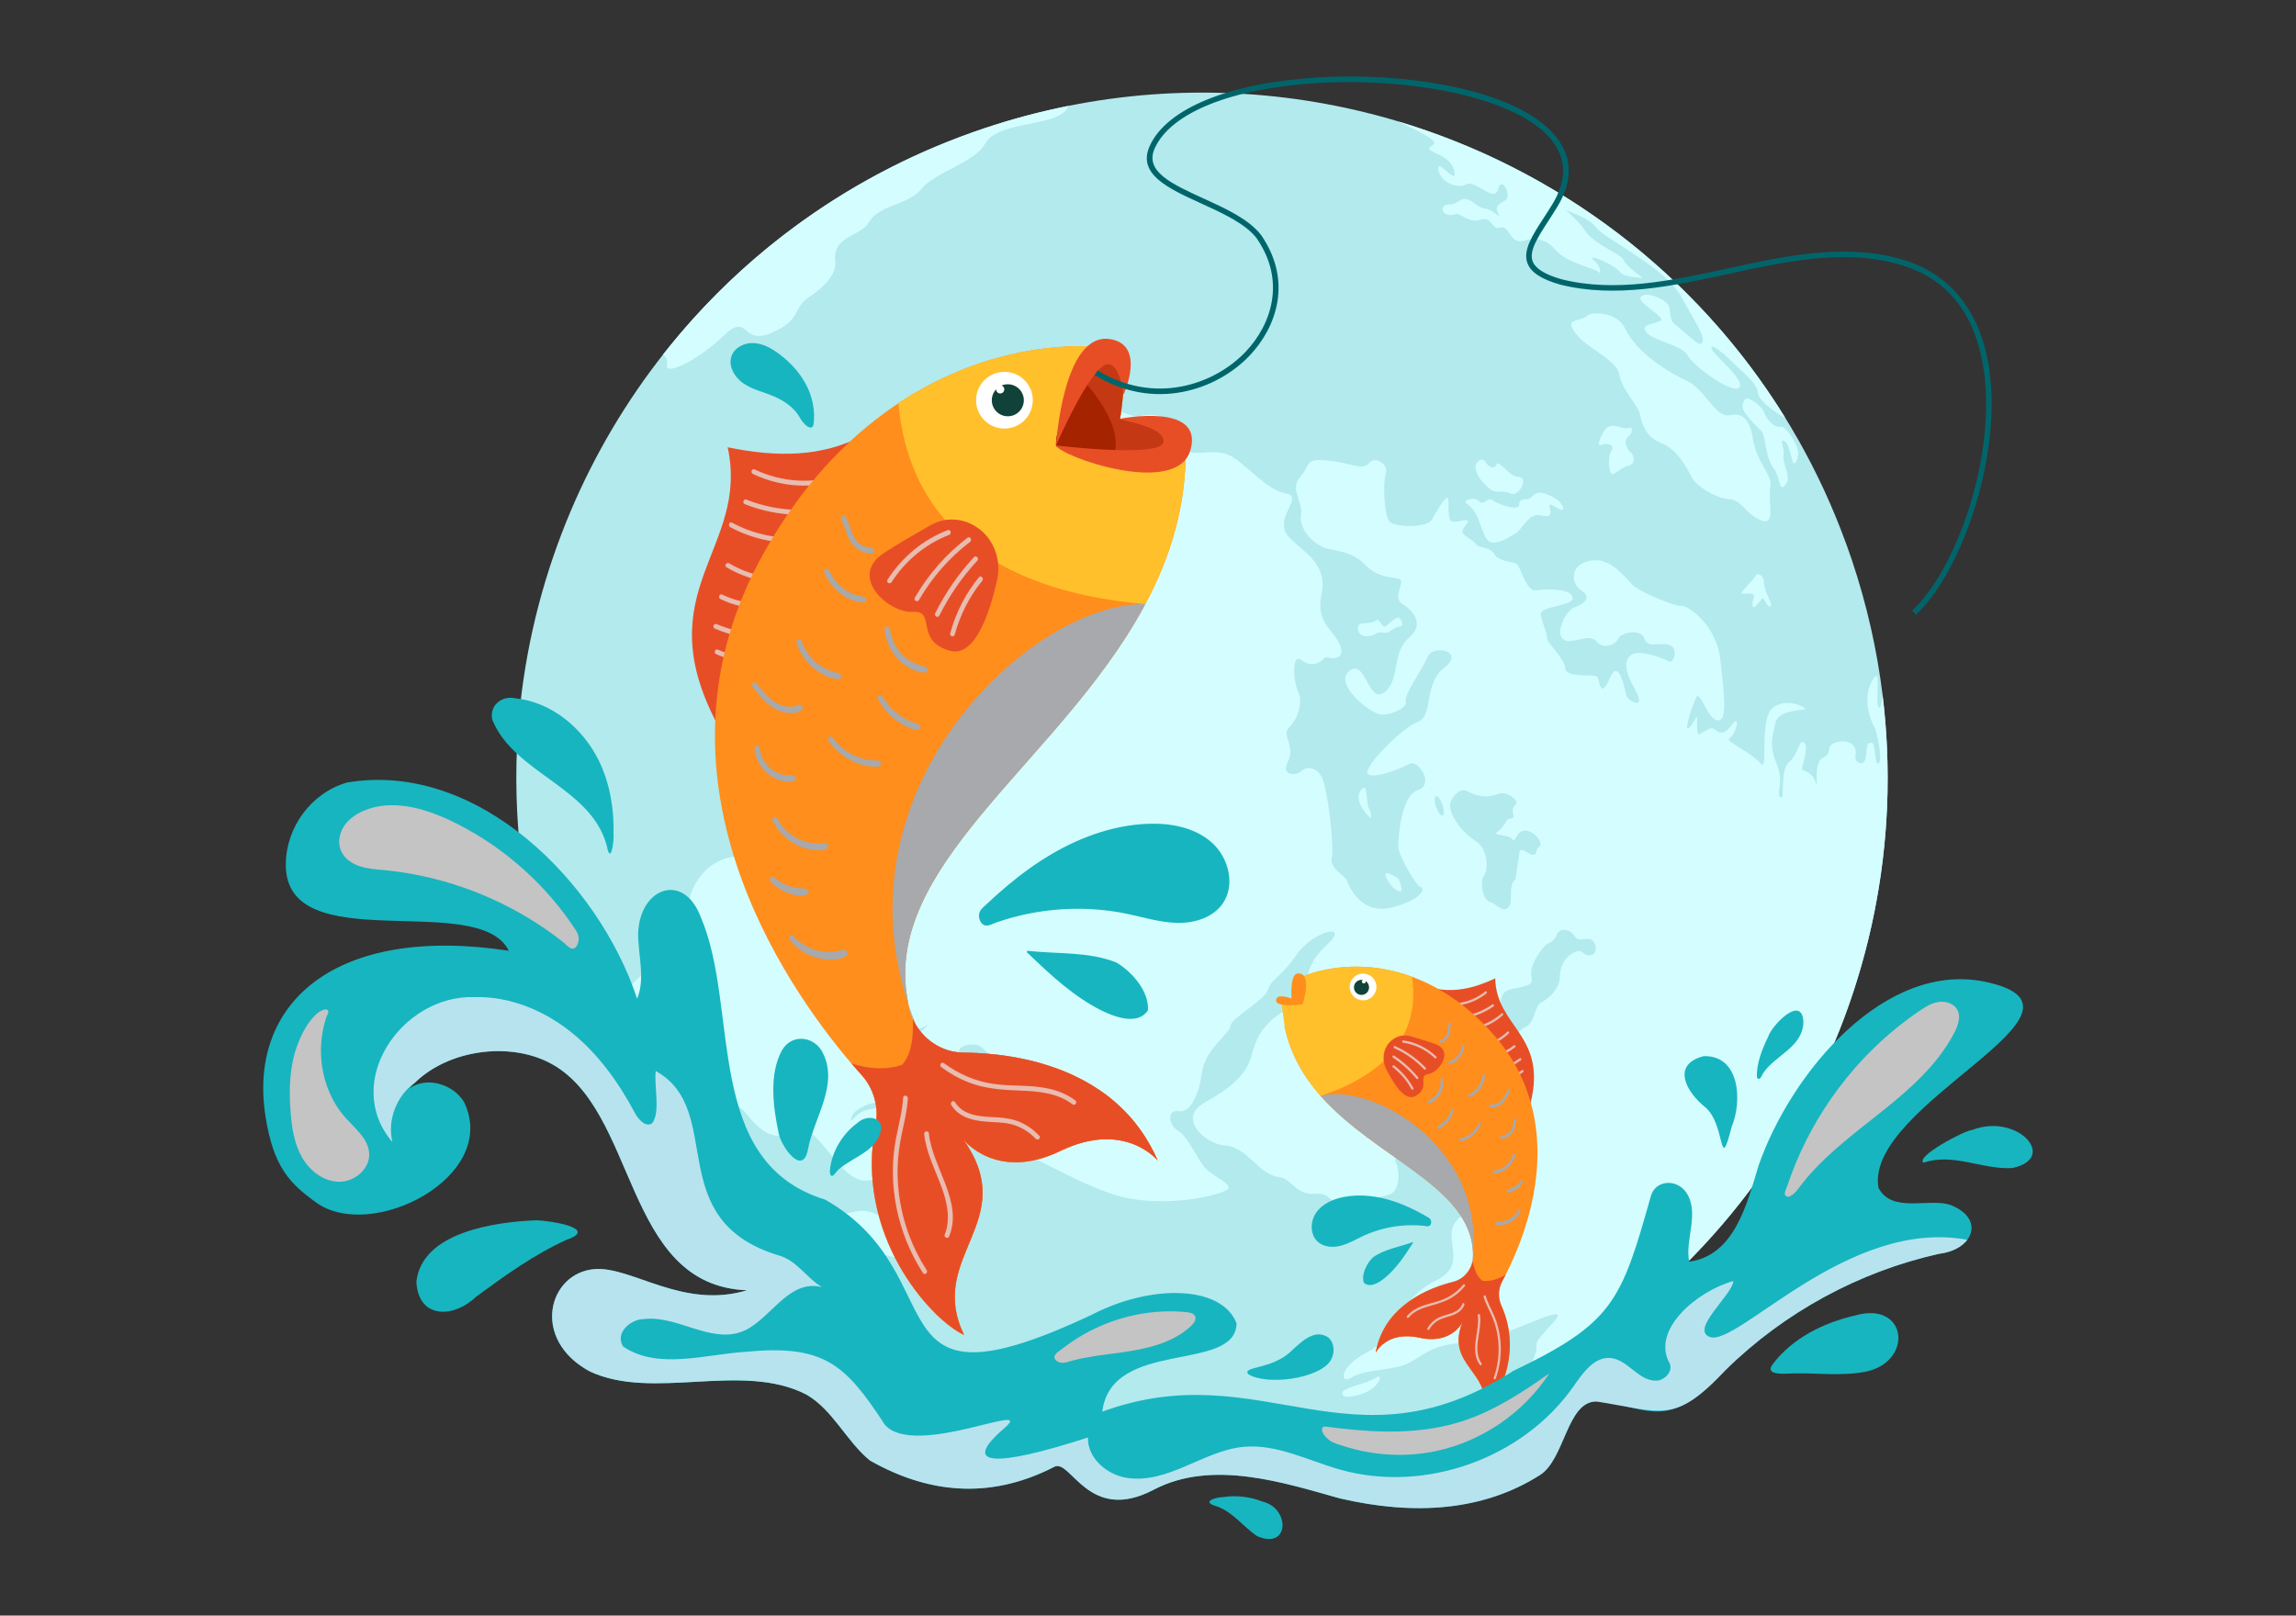 <?xml version="1.0" encoding="utf-8"?>
<svg xmlns="http://www.w3.org/2000/svg" enable-background="new 0 0 1364 960" id="Layer_1" version="1.1" viewBox="0 0 1364 960" x="0" y="0">
  <rect x="0" y="0" width="1364" height="960" fill="#333333" stroke="none"/>
  <g>
    <g>
      <g>
        <path d="M1101.72,587.24c-22.07,68.37-62.03,130.41-116.27,178.91c-26.4,23.59-56.18,43.99-88.92,60.35&#xD;&#xA;				c-5.64,2.84-11.37,5.55-17.19,8.13c-11.56,5.11-23.48,9.74-35.73,13.85c-131.36,44.07-269.42,17.38-372.78-59.47&#xD;&#xA;				c-54.32-40.36-99.07-94.6-128.22-159.71c-5.42-12.09-10.3-24.56-14.61-37.39c-17.62-52.53-23.93-106.13-20.27-158.15&#xD;&#xA;				c2.87-40.39,11.75-79.83,26.06-117.08c13.19-34.34,30.96-66.82,52.85-96.47c2.39-3.24,4.81-6.4,7.27-9.55&#xD;&#xA;				c0.77-1.02,1.6-2,2.39-2.98c0.03-0.08,0.06-0.11,0.11-0.16c0.18-0.23,0.35-0.45,0.53-0.66c35.39-44.02,80.23-81.06,132.8-107.66&#xD;&#xA;				c17.43-8.84,35.73-16.5,54.81-22.9c16.62-5.58,33.35-10.01,50.1-13.37l0.03-0.02c65.95-13.21,132.28-9.48,193.83,8.58&#xD;&#xA;				c0,0,0,0,0.03,0.02c0.58,0.18,1.14,0.34,1.73,0.52c0,0.03,0.03,0.02,0.03,0.02c34.2,10.22,66.9,24.86,97.23,43.52&#xD;&#xA;				c37.12,22.82,70.69,51.61,99.1,85.62c12.34,14.74,23.7,30.46,33.96,47.1c1.14,1.85,2.29,3.72,3.4,5.61&#xD;&#xA;				c11.35,19.06,21.25,39.26,29.51,60.55c2.37,6.05,4.6,12.17,6.68,18.4c8.9,26.54,14.93,53.37,18.22,80.11&#xD;&#xA;				c0.45,3.69,0.85,7.37,1.18,11.05c0.24,2.56,0.47,5.13,0.66,7.69C1124.31,485.05,1117.68,537.81,1101.72,587.24z" fill="#b2eaed"/>
        <path d="M1118.39,412.96c-0.55,5.72-1.4,8.73-2.5,7.09c-2.03-2.96,2.37-26.69-3.88-15.16&#xD;&#xA;				c-6.24,11.56,0.33,25.35,1.55,27.1c1.22,1.74,5.11,19.42,2.55,21.54c-2.58,2.13-1.54-11.76-4.08-12.17&#xD;&#xA;				c-2.99-0.63-2.89,1.98-3.62,8.44c-0.76,6.45-7.12,3.56-6.07-0.83c1.04-4.42-2.15-9.92-10.62-8.08c-8.51,1.82-2.21,6.48-8.69,9.31&#xD;&#xA;				c-6.47,2.86-2.22,21.51-4.28,14.94c-2.03-6.57-7.43-7.11-8.21-7.88c-0.74-0.75,5.42-15.55,0.23-16.42&#xD;&#xA;				c-1.94-0.32-2.92,7.89-8.06,12.14c-5.17,4.26-2.51,21.23-4.45,20.91c-4.1-0.69,2.08-8.07-2.68-19.78&#xD;&#xA;				c-4.79-11.72-2.56-15.92-0.86-24.43c1.71-8.49,18.28-7.31,17.75-8.48c-0.56-1.16-10.55-6.75-19.02-0.87&#xD;&#xA;				c-8.49,5.89-3.08,38-7.01,33.72c-7.73-8.42-22.45-13.74-18.84-15.47c3.58-1.72,6.9-15.59,1.34-8.05&#xD;&#xA;				c-5.55,7.57-8.31,4.31-10.6,2.67c-2.32-1.63-6.01,1.76-8.62,3.03c-2.62,1.25-0.85-9.72-1.71-10.06c-0.89-0.33-1.45,3.64-4.71,6.4&#xD;&#xA;				c-3.24,2.72,2.14-13.62,4.42-18.2c2.26-4.54,6.4,12.68,12.54,13.63c6.12,0.98,4.21-14.55,1.74-36.26&#xD;&#xA;				c-2.48-21.68-20.84-32.72-23.06-31.72c-2.19,0.99-23.6-7.77-28.24-11.77c-4.62-4.02-13.13-17.36-25.81-15.14&#xD;&#xA;				c-12.67,2.24-11.82,13.83-5.43,17.76c6.37,3.94,1.46,8.11-3.77,9.87c-5.23,1.76-11.82,14.6-7.33,18.92&#xD;&#xA;				c4.49,4.32,15.61-3.98,19.97,1.39c4.33,5.37,11.76,1.88,13.1-1.64c1.35-3.49,13.65-6.07,15.41-0.06&#xD;&#xA;				c1.77,5.97,8.12,2.32,14.42,3.76c6.3,1.41,3.22,11.82,0.04,9.85c-3.21-1.96-17.32-7.09-21.86-4.05c-4.54,3.04-5,8.5,1.99,21.07&#xD;&#xA;				c7.01,12.59-4.14,6.46-5.06,3.73c-0.92-2.73-4.46-23.8-9.97-10.82c-5.51,12.98-6.06,2.29-7.2-0.36&#xD;&#xA;				c-1.15-2.65-18.66,0.96-19.29-5.43c-0.61-6.36-10.72-14.61-10.79-17.89c-0.09-3.27-2.39-7.8-3.83-13.63&#xD;&#xA;				c-1.45-5.85,20.09-4.99,18.94-10.65c-1.14-5.7-17.18-4.88-22.11-4.11c-4.93,0.77-8.75-13.27-10.73-15.38&#xD;&#xA;				c-1.97-2.12-10.82-1.3-13.56-6.06c-2.73-4.79-9.52-3.51-11.17-6.12c-1.66-2.63-6.74-4.45-7.71-6.82&#xD;&#xA;				c-0.97-2.37,3.99-5.72,3.01-7.09c-0.95-1.37-6.68,1.72-9.71,0.22c-3.03-1.51-0.58-14.8-2.75-13.76&#xD;&#xA;				c-2.19,1.08-5.95,7.9-8.83,12.91c-2.87,5.04-21.54,4.7-25.02,1.31c-3.51-3.38-4.15-23.39-2.38-28.71c1.74-5.32-6-10.8-9.99-6.11&#xD;&#xA;				c-3.98,4.72-11.19-0.46-25.01-1.64c-13.78-1.17-9.48,2.69-15.89,9.89c-6.43,7.23,1.69,14.11,0.5,22.6&#xD;&#xA;				c-1.21,8.52,6.99,16.38,13.23,19.1c6.22,2.73,16.16,1.4,25.05,10.58c8.89,9.15,19.43,6.64,20.94,8.92&#xD;&#xA;				c1.54,2.27-4.45,10.84,0.64,13.95c5.08,3.09,14.72,11.49,4.3,20.32c-10.46,8.81-4.97,25.18-14.65,32.47&#xD;&#xA;				c-9.7,7.33-10.91-20.37-20.74-12.77c-9.84,7.6,12.28,25.33,18.56,25.92c6.28,0.59,16.18-4.08,14.94-7.79&#xD;&#xA;				c-1.24-3.69,9.81-19.06,13.02-26.56c3.23-7.48,22.54-3.17,9.91,6.45c-12.62,9.65-6.21,28.75-15.81,32.29&#xD;&#xA;				c-9.61,3.57-31.92,26.57-29.88,30.61c2.02,4.05,19.72-2.57,24.76-5.61c5.06-3.04,15.5,12.01,5.19,15.47&#xD;&#xA;				c-10.31,3.46-11.75,29.09-11.67,33.85c0.09,4.79,10.66,23.49,13.35,23.88c2.65,0.37,1.43,7.35-17.22,12.09&#xD;&#xA;				c-18.63,4.73-25.76-13.44-26.67-16.17c-0.92-2.73-10.32-6.66-8.93-13.55c1.42-6.87-2.29-39.55-5.65-47.02&#xD;&#xA;				c-3.34-7.48-10.06-6.89-12.54-4.22c-2.48,2.7-12.44,3.17-7.85-5.8c4.59-8.97-3.95-15.62,0.52-20.07&#xD;&#xA;				c7.16-7.13,7.57-17.34,5.85-20.6c-3.11-5.78-4.61-24.43,1.8-19.41c5.29,4.13,10.98,1.71,13.26-1.24&#xD;&#xA;				c1.42-1.83,3.54,0.99,7.62-0.38c4.1-1.38,3.53-6.92-2.12-13.94c-5.21-6.48-9.56-11.65-6.93-24.17&#xD;&#xA;				c4.6-22.02-19.48-27.88-22.08-38.13c-2.58-10.26,11.15-19.6,0.42-21.39c-10.73-1.82-23.93-17.83-32.39-22.26&#xD;&#xA;				c-8.13-4.24-19.38-0.84-23.47-2.1c-4.1-1.29-5.69-7.81-6.69-10.54c-5.33-14.36-20.52-12.1-24.62-10.72s-21.88-11.44-36.84-3.81&#xD;&#xA;				c-15.21,7.74-24.68-17.41-41.99-2.17c-15.05,13.28-18.52,3.86-25.27,18.94c-6.75,15.08-35.32,4.39-33.4,24.37&#xD;&#xA;				c2.42,25.34-13.41,37.22-5.6,48.45c7.8,11.2,1.45,27.5,3.71,35.17c2.23,7.68,11.33,6.67,19.56,26.16&#xD;&#xA;				c8.24,19.52-16.45,13.29-10.03,31.38c6.39,18.1,3.3,31.96-15.32,27.74c-18.62-4.22-26.28,13.21-36.86,38&#xD;&#xA;				c-10.58,24.8-25.23,21.28-47.1,17.49c-21.84-3.8-36.26,11.94-38.47,29.11c-3.59,27.76-35.89,44.04-34.8,50.13&#xD;&#xA;				c4.33,24.18,21.72,30.82,26.81,48.7c8.05,28.36,26.16,3.35,43.88,26c17.72,22.64,28.97,5.48,32.18,6.93&#xD;&#xA;				c15.8,7.09,25.81,39.92,45.05,29.42c8.87-4.84,29.62-11.2,32.21-15.62c2.57-4.39,7.72-5.63,30.31-4.61&#xD;&#xA;				c22.62,1.01,44.97,19.32,75.33,29.9c30.35,10.55,71.04,0.11,70.33-3.52c-0.71-3.66-8.86-6.32-13.78-11.41&#xD;&#xA;				c-4.92-5.09-10.09-18.55-16.23-22.23c-6.14-3.68-6.84-12.87,0.28-11.73c7.13,1.16,12.07-10.27,13.87-23.52&#xD;&#xA;				c1.8-13.28,16.64-22.79,16.84-27.24c0.2-4.45,20.39-15.13,22.29-21.5c1.91-6.37,7.47-6.89,17.1-20.91&#xD;&#xA;				c9.63-14.04,33.49-19.84,16.85-4.65c-16.66,15.22-6.37,28.29-22.59,37.29c-16.23,8.97-18.82,19.28-21.58,28.66&#xD;&#xA;				c-2.77,9.36-10.39,17.31-27.32,26.69c-16.92,9.4,0.43,24.71,11.59,25.48c14.26,0.95,20.24,17.84,33.36,19&#xD;&#xA;				c5.92,0.54,9.43,11.17,21.66,9.77c8.34-0.96,9.54,8.78,16.58,5.91c7.06-2.88,20.42-2.98,26.87-5.63&#xD;&#xA;				c6.44-2.68,5.63-14.94,3.31-19.2c-2.33-4.29,14.98-13.97,8.24-13.92c-6.55,0.05-27.12-7.33-18.64-13.33&#xD;&#xA;				c8.48-6,4.14-9.88-1.35-7.03c-5.49,2.87,5.02-12.73,11.98-21.97c9.54-12.69,19.15-8.57,12.55-0.28c-6.58,8.26,3,19.47,2.75,45.88&#xD;&#xA;				c-0.26,26.41,37.45,31.71,23.07,43.13c-14.39,11.39,7.17,27.44-15.04,38.17c-22.2,10.75-23.15,33.57-40.43,42.41&#xD;&#xA;				c-17.26,8.83-16.4,19.67-9.14,14.97c7.28-4.71,21.69-3.98,31.15-7.41c9.46-3.43,14.87-12.27,34.13-12.97&#xD;&#xA;				c24.51-0.88,69.97-29.04,53.61-11.42c-16.43,17.7-3.86,6.63-12.92,24.83c-2.84,5.71-15.27,14.3-29.7,23.18&#xD;&#xA;				C1044.31,761.59,1140.06,588.75,1118.39,412.96z M526.74,627.86c-1.76-2.16,8.09-11.69,8.7-12.52&#xD;&#xA;				c0.61-0.84,13.57-4.44,15.02-6.19c1.42-1.74,0.45,2.11-7.06,6.15C535.89,619.34,529.32,631.04,526.74,627.86z M853.13,479.44&#xD;&#xA;				c-1.07-3.2-1.09-6.06-0.03-6.41c1.03-0.35,2.75,1.95,3.82,5.14c1.06,3.17,1.08,6.03,0.05,6.38&#xD;&#xA;				C855.91,484.91,854.2,482.62,853.13,479.44z M508.43,663.37c-4.69,5.24-2.02-0.73-2.02-0.73c1.04-2.87,8.88-7.02,13.26-7.23&#xD;&#xA;				c4.35-0.2,10.29-4.37,11.23-4.23c0.94,0.14-2.85,4.31-6.63,6.24C520.46,659.33,513.12,658.13,508.43,663.37z M590.6,634.11&#xD;&#xA;				c-1.59,2.77-11.61-2.47-14.29-1.91c-2.68,0.56-7.9-1.94-6.63-7.72c0.89-4.09,8.65-4.05,10.75-3.61&#xD;&#xA;				C584.05,621.6,592.22,631.33,590.6,634.11z M885.67,536.17c-6-1.66-5.88-13.51-4.45-15.23c3.31-3.89,2.76-16.81-4.6-21.22&#xD;&#xA;				c-2.81-1.7-13.11-9.42-15.2-20.19c-0.71-3.75,5.09-12.52,10.77-9.18c5.67,3.32,12.39,3.76,17.7,1.46&#xD;&#xA;				c5.29-2.26,13.45,4.44,10.42,6.45c-3.99,2.72,1.07,8.24-2.66,8.15c-3.76-0.09-2.56,3.99-8.13,7.83&#xD;&#xA;				c-3.62,2.54,7.27,1.49,8.96,4.48c1.68,2.96,2.34-5.77,8.05-5.17c5.69,0.64,10.57,8.09,8,9.48c-2.58,1.38-1,5.56-4.29,4.82&#xD;&#xA;				c-3.29-0.76-6.12-4.4-7.46-1.97l-2.59,16.81c-4.73,3.59-0.73,13.38-4.21,16.58C892.49,542.49,889.05,537.1,885.67,536.17z&#xD;&#xA;				 M897.03,615.84c-3.91-1.47-9.51-9.71-7.15-13.03c2.72-3.78-0.7-13.19,7.68-14.96c9.38-2.03,13.52-2.36,12.31-6.91&#xD;&#xA;				c-1.88-7.14,5.84-16.78,7.98-18.96c1.96-2.01,5-1.42,7.31-7.18c0.95-2.38,6.69-4.08,10.29,1.54c1.69,2.64,4.19,1.72,8.33,1.59&#xD;&#xA;				c4.12-0.12,5.95,7.98,1.92,9.48c-4.06,1.48-5.7-2.96-8.26-2.3c-6.74,1.78-10.79,8.18-10.81,15.64&#xD;&#xA;				c-0.01,7.49-8.47,13.91-10.97,14.83c-3.88,1.42-3.79,12.03-9.07,14.43C901.32,612.39,900.96,617.3,897.03,615.84z" fill="#d4fdff"/>
        <path d="M479.44,724.07c-0.97-5.77,11.39-0.03,28.97-4.15c15.98-3.75,28.79,17.92,42.51,18.12&#xD;&#xA;				c7.21,0.11,15.12,2.44,17.46,6.79c1.73,3.22-13.49,8.07-20.01,6.71c-6.53-1.35-22.62-7.09-34.3-7.21&#xD;&#xA;				C502.39,744.2,480.97,733.17,479.44,724.07z" fill="#d4fdff"/>
        <path d="M797.48,827.37c0.98-3.11,15.62-5.49,20.09-8.76c4.47-3.27,2.44,6.52-9.65,10.07&#xD;&#xA;				C795.82,832.23,797.48,827.37,797.48,827.37z" fill="#d4fdff"/>
        <path d="M823.07,519.55c0.13-2.26,7.59,2.01,7.95,3.07c0.36,1.06,3.56,8.09-0.04,6.93&#xD;&#xA;				C827.39,528.39,822.91,522.21,823.07,519.55z" fill="#d4fdff"/>
        <path d="M807.14,472.81c0.23-2.92,3.32-6.05,4.12-4.04c0.8,2.01,0.83,10.09,2.04,11.59&#xD;&#xA;				c1.21,1.49,1.83,7.1,0.19,5.25C811.86,483.75,806.7,478.4,807.14,472.81z" fill="#d4fdff"/>
        <path d="M807.06,375.3c-1.12-2.98,0.09-5.01,3.3-4.99c3.21,0.02,7.18-0.98,7.81-2.11&#xD;&#xA;				c0.63-1.14,2.99,4.65,4.56,4.04c1.57-0.61,6.31-5.57,7.93-5.27c1.62,0.3,3.88,5.02,1.02,5.31c-2.86,0.28-6.54,3.38-7.45,3.68&#xD;&#xA;				c-0.91,0.31-5.18-0.88-7.03,0.67C815.36,378.17,808.61,379.42,807.06,375.3z" fill="#d4fdff"/>
        <path d="M396.21,216.61c0.54-2.76-0.61-4.64-2.31-5.94c47.41-60.41,112.41-108.11,190.63-134.36&#xD;&#xA;				c16.62-5.58,33.35-10.01,50.11-13.37c-4.27,13.08-41.5,8.02-49.42,22.43c-6.12,11.17-29.52,16.96-37.42,26.49&#xD;&#xA;				c-9.01,10.85-25.24,9.21-31.82,20.54c-4.66,7.99-21.54,7.86-19.75,22.57c1,8.27-7.23,16.05-15.12,21.25&#xD;&#xA;				c-10.99,7.24-4.14,13.29-22.42,21.46c-18.26,8.13-13.82-12.57-28.54,1.6C415.4,213.46,394.72,224.19,396.21,216.61z" fill="#d4fdff"/>
        <path d="M871.29,299.27c-2.94-1.94,4.69-4.61,7.43-1.48c2.74,3.13,5.1-2.89,8.09-0.52&#xD;&#xA;				c2.99,2.37,15.79,6.85,15.68,2.5c-0.11-4.35,5.46-2.34,6.92-4.01c1.46-1.67,3.53-3.55,6.97-2.85c3.44,0.7,11.13,4.02,12.21,8.73&#xD;&#xA;				c1.07,4.7-8.51-4.23-8.14-1.15c0.36,3.08,3.05,7.58-4.79,5.83c-7.84-1.75-10.2,7.3-15.2,10.5c-5,3.2-13.49,8.57-17.19,3.57&#xD;&#xA;				C879.57,315.38,879.09,304.41,871.29,299.27z" fill="#d4fdff"/>
        <path d="M876.56,277.26c0.02-2.94,4.08-5.92,6.01-2.69c1.93,3.23,5.42,4.59,6.53,1.35&#xD;&#xA;				c1.11-3.24,7.6,7.57,13.31,7.51c5.71-0.06,0.36,12.19-5.07,9.8c-5.43-2.4-8.51,0.49-12.51-2.89&#xD;&#xA;				C880.83,286.96,876.52,282.16,876.56,277.26z" fill="#d4fdff"/>
        <path d="M951.43,264.37c-4.09,2.01,0.94-9.25,3.77-10.63c4.63-2.25,9.19,1.91,12.55,0.47&#xD;&#xA;				c2.27-0.98,2.59,2.8-0.59,5.38c-3.18,2.59,0.03,8.45,1.65,9.25c1.62,0.81,3.47,6.93-1.33,7.93c-4.82,1-8.99,6.39-10.33,4.65&#xD;&#xA;				c-1.34-1.74-2.28-10.24,0.29-13.87C959.82,264.19,954.11,263.05,951.43,264.37z" fill="#d4fdff"/>
        <path d="M1060.58,248.29c-7.01-3.64-16.13-10.82-16.29-14.81c-0.23-6-10.76-13.77-15.45-18.62&#xD;&#xA;				c-4.69-4.82-12.95-11.51-12.04-7.77c0.92,3.76,19.27,17.74,16.75,22.74c-2.93,5.82-27.69-12.32-30.79-18.35&#xD;&#xA;				c-3.61-7.02-21.25-8.7-25.12-14.51c-2.93-4.42,4.93-4.29,8.7-6.3c3.83-2.05-14.5-10.99-11.57-14.33&#xD;&#xA;				c2.94-3.37,13.86,0.91,16.6,5.21c1.29,2.03-0.29,8.66,4.27,11.69c3.49,2.32,13.41,12.83,15.1,10.83&#xD;&#xA;				c2.98-3.52-2.56-10.61-12.09-28c-9.55-17.36-46.01-34.44-50.79-41.23c-3.7-5.24-15.69-8.99-17.75-10.08&#xD;&#xA;				c1.57,1.34,8.66,7.69,11.28,11.9c5.46,8.8,21.4,13.77,23.22,17.93c2.06,4.71,13.19,11.1,10.56,10.62&#xD;&#xA;				c-2.57-0.46-10.55-0.46-12.8-3.53c-3.67-5.02-20.78-11.32-15.65-7.16c5.1,4.19,4.16,9.41,3.3,7.35&#xD;&#xA;				c-0.87-2.09-19.35-5.24-26.33-13.74c-5.06-6.16-12.33-7.1-18.9-5.01c-7.51,2.4-8.47-9.93-13.48-7.87&#xD;&#xA;				c-4.99,2.05-4.75-7-11.69-4.68c-6.96,2.33-12.18-4.33-15.04-3.3c-6.04,2.18-9.26-2.72-6.8-4.8c2.47-2.12,3.39,0.61,9.29-3.26&#xD;&#xA;				c5.92-3.88,10.02,4.55,15.55,4.84c3.7,0.2,9.89,6.87,7.69,3.3c-2.22-3.56-1.06-5.85,3.63-8.05c4.71-2.21-1.74-15.73-3.97-6.89&#xD;&#xA;				c-2.23,8.83-13.74-6.44-19.45-2.59c-3.05,2.05-14.7-0.22-16.02-9.16c-1.12-7.6,12.15,11.23,9.23,0.31&#xD;&#xA;				c-2.89-10.93-20.59-10.12-12.56-14.77c4.11-2.38-7.62-7.83-20.87-14.16C924.47,100.2,1007.36,161.97,1060.58,248.29z" fill="#d4fdff"/>
        <path d="M933.64,194.01c-1.72-4.4,6.32-3.3,9.6-6.59c2.27-2.27,17.46-2.22,22.11,7.59&#xD;&#xA;				c6.91,14.55,24.93,25.73,37.43,31.63c9.82,4.63,16.53,21.61,24.47,20.13c3.58-0.67,11.45-2.26,13.85,12.62&#xD;&#xA;				c2.8,17.39,12.09,21.93,10.6,30.12c-1.54,8.44,3.68,23.73-5.81,19.58c-9.49-4.15-10.9-12.12-19.14-12.55&#xD;&#xA;				c-7.38-0.39-18.83-7.85-21.26-12.1c-2.44-4.24-7.92-17.08-19.08-21.43c-7.47-2.91-10.69-9.25-11.93-15.95&#xD;&#xA;				c-1.24-6.7-10.66-14.42-12.57-24.66C959.97,212.16,938.34,206.01,933.64,194.01z" fill="#d4fdff"/>
        <path d="M1034.69,352.4c0.09-1.73,7.17-7.8,8.07-10.13c0.91-2.33,5.26-0.76,5.23,4.13&#xD;&#xA;				c-0.04,5.58,6.26,13.94,3.65,13.98c-2.62,0.04-3.44-6.44-5.2-4.16c-1.77,2.28-5.25,6.99-5.35,3.15&#xD;&#xA;				c-0.11-3.84,2.56-5.96-0.65-6.47C1037.22,352.4,1034.64,353.31,1034.69,352.4z" fill="#d4fdff"/>
        <path d="M1035.21,241.83c-0.06-3,1.47-5.83,3.67-4.92c2.2,0.91,8.01,4.67,9.15,8.08&#xD;&#xA;				c1.14,3.41,5.29,9.32,10.24,8.64c3.05-0.42,10.63,11.81,9.99,16.58c-0.5,3.8-2.37,7.25-3.44,3.69&#xD;&#xA;				c-1.07-3.56-2.34-11.11-5.15-11.94c-2.81-0.83,0.8,4.38-0.13,8.65c-1.04,4.74,5.3,13.15,1.1,17.6c-4.2,4.45-2.4-3.75-7.3-10.45&#xD;&#xA;				c-4.91-6.7-4.32-18.92-6.83-21.49C1043.99,253.68,1035.27,245.52,1035.21,241.83z" fill="#d4fdff"/>
      </g>
    </g>
    <g>
      <g>
        <g>
          <path d="M512.9,258.73c-24.97,13.1-51.65,13.01-80.61,7.05c13.17,60.43-48.23,84.52-6.37,164.13L512.9,258.73z" fill="#e84e26"/>
          <path d="M448.29,278.94c16.37,7.8,35.07,8.88,51.55,2.89c1.68-0.61,2.85,2.11,1.17,2.72&#xD;&#xA;					c-17.15,6.24-36.63,5.22-53.7-2.91C445.64,280.84,446.61,278.14,448.29,278.94z" fill="#e8bcb0"/>
          <path d="M443.47,296.9c19.56,7.74,41.19,8.12,60.34,1.04c1.67-0.62,2.85,2.1,1.17,2.72&#xD;&#xA;					c-19.85,7.34-42.21,6.97-62.48-1.06C440.77,298.92,441.75,296.22,443.47,296.9z" fill="#e8bcb0"/>
          <path d="M434.86,310.58c15.38,8.28,32.94,10.92,49.44,7.43c1.75-0.37,2.2,2.55,0.45,2.92&#xD;&#xA;					c-16.91,3.57-35.1,0.84-50.86-7.65C432.25,312.4,433.22,309.69,434.86,310.58z" fill="#e8bcb0"/>
          <path d="M433.22,334.76c14.84,8.88,32.92,10.92,48.64,5.57c1.68-0.57,2.87,2.14,1.17,2.72&#xD;&#xA;					c-16.75,5.7-35.63,3.47-51.43-5.97C430.01,336.12,431.64,333.81,433.22,334.76z" fill="#e8bcb0"/>
          <path d="M429.06,353.33c13.63,6.52,29.23,7.12,42.75,1.58c1.66-0.68,2.83,2.04,1.17,2.72&#xD;&#xA;					c-14.17,5.8-30.6,5.24-44.9-1.6C426.4,355.23,427.38,352.53,429.06,353.33z" fill="#e8bcb0"/>
          <path d="M425.7,370.86c17.61,7.33,36.94,8.65,54.8,3.84c1.72-0.46,2.16,2.46,0.45,2.92&#xD;&#xA;					c-18.31,4.93-38.2,3.45-56.23-4.05C423.01,372.85,423.99,370.15,425.7,370.86z" fill="#e8bcb0"/>
          <path d="M426.47,386.04c11.16,4.96,23.7,5.19,34.6,0.63c1.65-0.69,2.82,2.03,1.17,2.72&#xD;&#xA;					c-11.56,4.84-24.92,4.61-36.76-0.65C423.79,387.99,424.77,385.29,426.47,386.04z" fill="#e8bcb0"/>
        </g>
        <path d="M687.79,689.64c-0.63-0.77-20.14-23.92-57.89-5.7c-36.38,17.58-55.83-4.66-57.69-6.91&#xD;&#xA;				c34.65,48.81-22.15,69.45,0.51,116.19c-20.12-9.32-65.41-59.56-52.56-124.75c1.98-10.45-1.03-21.49-8.23-29.54&#xD;&#xA;				c-1.88-2.11-3.9-4.43-6.1-6.95c-40.21-47.23-125.99-171.41-52.02-303.5c21.71-38.85,48.37-67.2,76.83-86.77&#xD;&#xA;				c1.03-0.71,2.07-1.41,3.09-2.1c41.82-27.75,87.32-36.97,127.01-33.1c1.17,0.11,2.35,0.24,3.5,0.37&#xD;&#xA;				c6.96,5.04,1.53,40.81,1.12,41.97c0,0,34.23,6.16,38.98,14.3c0.04,0.83,0.05,1.67,0.05,2.49c0.49,34.89-9.14,65.55-23.99,93.36&#xD;&#xA;				c-3.53,6.63-7.38,13.09-11.44,19.43C615,462.7,520.3,521.81,540.55,600.34c0.43,1.78,1.03,3.45,1.79,5.11&#xD;&#xA;				c0.51,1.16,1.08,2.28,1.74,3.36c0.45,0.81,0.95,1.6,1.49,2.35c6.06,8.7,15.95,14.17,26.56,14.29&#xD;&#xA;				c12.57,0.12,29.48,1.49,46.81,6.53C645.54,639.7,673.17,656.04,687.79,689.64z" fill="#ff8e1c"/>
        <path d="M680.42,358.99c-2.27-0.2-4.57-0.44-6.9-0.69c-108.16-11.68-135.7-70.97-139.77-118.69&#xD;&#xA;				c41.82-27.74,87.31-36.97,127-33.1c1.18,0.11,2.36,0.24,3.51,0.37c6.96,5.03,1.53,40.81,1.12,41.96c0,0,34.23,6.17,38.98,14.3&#xD;&#xA;				c0.04,0.83,0.06,1.66,0.06,2.48C704.89,300.53,695.27,331.18,680.42,358.99z" fill="#ffc02b"/>
        <path d="M618.94,631.98c-23.06,12.76-50.28,14.49-73.37-20.82c6.06,8.7,15.95,14.17,26.56,14.29&#xD;&#xA;				C584.71,625.57,601.61,626.94,618.94,631.98z" fill="#a7a9ac"/>
        <path d="M542.35,605.45c0.51,1.16,1.26,2.19,1.74,3.36c-55.27-135.97,68.27-251.42,136.33-249.82&#xD;&#xA;				c-3.53,6.63-7.38,13.09-11.44,19.43C615,462.7,520.3,521.81,540.55,600.34C540.99,602.12,541.58,603.79,542.35,605.45z" fill="#a7a9ac"/>
        <g>
          <path d="M555.13,779.87c1.09,0.64,2.14,1.22,3.12,1.67c-22.7-46.81,34.29-67.44-0.65-116.38&#xD;&#xA;					c0,0,19.53,25.6,57.82,7.1c38.36-18.53,57.9,5.72,57.9,5.72c-5.48-12.6-12.81-22.75-21.2-30.95&#xD;&#xA;					c14.43,9.56,27.22,23.2,35.68,42.62c0,0-19.54-24.25-57.9-5.72c-38.3,18.5-57.83-7.1-57.83-7.1&#xD;&#xA;					c34.94,48.93-22.04,69.57,0.65,116.38C567.92,790.99,561.67,786.41,555.13,779.87z" fill="#f08843"/>
        </g>
        <g>
          <path d="M613.53,238.76c0.53-9.29-6.58-17.25-15.87-17.77c-9.29-0.53-17.25,6.58-17.77,15.87&#xD;&#xA;					c-0.53,9.29,6.58,17.25,15.87,17.77C605.04,255.16,613,248.05,613.53,238.76z" fill="#fff"/>
          <path d="M608.22,238.39c0.3-5.25-3.72-9.74-8.96-10.04c-5.25-0.3-9.74,3.72-10.04,8.96&#xD;&#xA;					c-0.3,5.25,3.72,9.74,8.96,10.04C603.43,247.65,607.93,243.64,608.22,238.39z" fill="#114239"/>
          <path d="M596.62,231.51c0.08-1.34-0.95-2.49-2.29-2.57c-1.34-0.08-2.49,0.95-2.57,2.29s0.95,2.49,2.29,2.57&#xD;&#xA;					C595.39,233.88,596.54,232.85,596.62,231.51z" fill="#fff"/>
        </g>
        <path d="M572.72,793.21c-22.69-46.81,34.29-67.44-0.65-116.38c0,0,19.53,25.6,57.83,7.1&#xD;&#xA;				c38.36-18.53,57.9,5.72,57.9,5.72c-24.18-55.54-83.82-63.92-115.67-64.22c-12.78-0.12-24.52-8.06-29.78-20&#xD;&#xA;				c0.16,10.09-0.28,19.92-6.34,27.27c-9.37,3.19-19.5,2.59-30.18-0.73c2.22,2.52,4.21,4.86,6.12,6.95&#xD;&#xA;				c7.19,8.05,10.2,19.11,8.22,29.54C507.31,733.67,552.6,783.9,572.72,793.21z" fill="#e84e26"/>
        <path d="M560.84,631.78c8.78,6.58,18.94,10.85,29.48,12.32c10.97,1.53,22.07,0.37,32.98,2.86&#xD;&#xA;				c5.51,1.26,10.82,3.39,15.47,6.9c1.5,1.13-0.12,3.45-1.62,2.32c-8.86-6.69-19.89-7.69-30.24-8.1&#xD;&#xA;				c-10.95-0.43-21.61-0.94-32.1-5.15c-5.52-2.21-10.76-5.21-15.59-8.83C557.72,632.97,559.34,630.65,560.84,631.78z" fill="#e8bcb0"/>
        <path d="M567.33,654.93c5.53,8.79,16.57,8.51,25.24,9.04c4.68,0.28,9.31,0.98,13.71,2.93&#xD;&#xA;				c4.18,1.85,7.92,4.58,11.13,7.96c1.3,1.37-0.86,3.14-2.15,1.78c-3.33-3.5-7.39-6.17-11.81-7.79c-4.81-1.76-9.88-1.91-14.86-2.17&#xD;&#xA;				c-8.37-0.42-18.27-1.79-23.42-9.97C564.17,655.11,566.31,653.32,567.33,654.93z" fill="#e8bcb0"/>
        <path d="M532.27,676.56c1.55-8.08,3.79-16,4.26-24.31c0.11-1.88,2.9-1.45,2.8,0.43&#xD;&#xA;				c-0.41,7.12-2.1,13.96-3.56,20.85c-1.4,6.64-2.34,13.35-2.52,20.22c-0.35,13.6,2.03,27.43,6.85,40.31&#xD;&#xA;				c2.71,7.22,6.18,14.14,10.37,20.6c1.03,1.59-1.12,3.38-2.16,1.78C533.05,732.9,527.09,703.62,532.27,676.56z" fill="#e8bcb0"/>
        <path d="M561.23,733.58c3.59-8.82,1.51-18.89-1.72-27.79c-3.82-10.55-9.29-20.65-10.46-31.94&#xD;&#xA;				c-0.2-1.87,2.58-2.23,2.77-0.33c2.11,20.36,20.46,40.5,12.04,61.21C563.17,736.43,560.54,735.29,561.23,733.58z" fill="#e8bcb0"/>
        <g>
          <path d="M580.1,313.17c10.15,6.54,15.01,19.39,12.24,31.66c-4.39,19.47-13.15,45.86-27.83,41.92&#xD;&#xA;					c-21.45-5.75-8.09-24.16-22.14-23.17c-14.05,1-38.98-20.77-17.18-35.04c7.13-4.67,18.69-11.38,27.62-16.46&#xD;&#xA;					c8.47-4.82,18.66-4.44,26.9,0.83C579.84,313.01,579.97,313.09,580.1,313.17z" fill="#e84e26"/>
          <path d="M527.25,344.45c8.73-13.56,21.3-23.9,35.83-29.45c1.69-0.64,2.44,2.21,0.77,2.85&#xD;&#xA;					c-13.81,5.28-25.88,15.19-34.18,28.08C528.66,347.48,526.24,346.02,527.25,344.45z" fill="#e8bcb0"/>
          <path d="M543.52,355.09c8.1-13.97,18.76-26.06,31.31-35.6c1.46-1.11,2.88,1.44,1.43,2.54&#xD;&#xA;					c-12.15,9.23-22.48,21-30.33,34.52C545,358.18,542.58,356.72,543.52,355.09z" fill="#e8bcb0"/>
          <path d="M555.6,364.35c6.12-12.22,13.89-23.45,23.03-33.3c1.26-1.36,3.25,0.72,1.99,2.08&#xD;&#xA;					c-8.99,9.68-16.59,20.68-22.6,32.69C557.17,367.5,554.76,366.03,555.6,364.35z" fill="#e8bcb0"/>
          <path d="M564.5,376.31c3.34-12.29,9.17-23.64,17.05-33.29c1.18-1.44,3.16,0.64,1.99,2.07&#xD;&#xA;					c-7.56,9.26-13.14,20.19-16.35,31.98C566.69,378.89,564,378.14,564.5,376.31z" fill="#e8bcb0"/>
        </g>
        <g>
          <path d="M499.71,308.58c-0.88-1.53,1.61-3.07,2.51-1.53c1.24,2.1,2.1,4.32,2.91,6.62c0.81,2.31,1.6,4.74,3,6.78&#xD;&#xA;					c2.35,3.42,5.9,4.89,9.74,5.04c1.78,0.07,1.83,3.08,0.09,3.24c-4.26,0.39-8.75-1.86-11.55-5.33&#xD;&#xA;					C502.93,319.1,502.41,313.31,499.71,308.58z" fill="#a7a9ac"/>
        </g>
        <g>
          <path d="M525.51,374.17c-0.22-2.11,2.84-2.52,3.13-0.38c0.82,5.88,3.55,11.57,7.85,15.66&#xD;&#xA;					c1.85,1.76,3.94,3.24,6.19,4.33c2.41,1.18,4.98,1.64,7.43,2.68c1.47,0.62,1.26,2.99-0.3,3.15c-2.86,0.3-5.85-0.88-8.45-2.19&#xD;&#xA;					c-2.68-1.35-5.17-3.11-7.33-5.26C529.21,387.39,526.2,380.94,525.51,374.17z" fill="#a7a9ac"/>
        </g>
        <g>
          <path d="M449.43,406.1c3.47,4.3,7.08,8.89,11.87,11.63c2.13,1.22,4.46,2.02,6.84,2.24&#xD;&#xA;					c1.17,0.11,2.34,0.04,3.47-0.19c1.15-0.23,2.22-0.94,3.39-1.02c1.31-0.09,2.43,1.52,1.56,2.68c-1.64,2.19-5.43,2.38-7.94,2.24&#xD;&#xA;					c-2.76-0.16-5.58-1.06-8.05-2.44c-5.53-3.07-9.6-8.19-13.5-13.19C445.78,406.41,448.12,404.48,449.43,406.1z" fill="#a7a9ac"/>
        </g>
        <g>
          <path d="M492.65,339.06c1.8,4.28,4.72,7.95,8.38,10.67c1.78,1.33,3.7,2.38,5.72,3.2c2.14,0.86,4.34,1.27,6.56,1.7&#xD;&#xA;					c1.68,0.33,1.96,3.22,0.09,3.26c-4.98,0.13-10.11-2.19-14.18-5.27c-4.15-3.13-7.49-7.42-9.48-12.32&#xD;&#xA;					C488.93,338.3,491.81,337.06,492.65,339.06z" fill="#a7a9ac"/>
        </g>
        <g>
          <path d="M524.21,413.78c2.42,4.09,5.6,7.65,9.31,10.51c1.81,1.39,3.74,2.59,5.78,3.58&#xD;&#xA;					c2.11,1.01,4.43,1.57,6.49,2.65c1.3,0.68,1.45,3.23-0.31,3.22c-2.49-0.02-5.05-1.09-7.32-2.2c-2.31-1.14-4.53-2.53-6.58-4.13&#xD;&#xA;					c-4.13-3.23-7.47-7.34-9.96-12.03C520.78,413.77,523.28,412.21,524.21,413.78z" fill="#a7a9ac"/>
        </g>
        <g>
          <path d="M473.23,382.06c-0.66-2.05,2.22-3.34,2.93-1.26c1.71,4.99,4.71,9.42,8.68,12.8&#xD;&#xA;					c4.02,3.42,8.65,5.36,13.58,6.65c2.03,0.53,1.77,3.43-0.32,3.33c-5.54-0.29-11.03-3.28-15.29-7.05&#xD;&#xA;					C478.45,392.67,475.04,387.67,473.23,382.06z" fill="#a7a9ac"/>
        </g>
        <g>
          <path d="M494.61,438.28c3.24,4.46,7.5,8.04,12.35,10.38c2.38,1.15,4.86,2.02,7.42,2.54&#xD;&#xA;					c1.29,0.26,2.59,0.46,3.9,0.57c1.37,0.11,2.78-0.06,4.12,0.4c1.38,0.48,1.27,2.53,0.11,3.06c-1.36,0.62-3.11,0.37-4.58,0.25&#xD;&#xA;					c-1.36-0.11-2.72-0.31-4.06-0.62c-2.83-0.65-5.62-1.64-8.24-2.99c-5.25-2.69-9.91-6.65-13.38-11.61&#xD;&#xA;					C491.02,438.53,493.37,436.57,494.61,438.28z" fill="#a7a9ac"/>
        </g>
        <g>
          <path d="M448.24,444.65c-0.16-1.97,2.68-2.37,2.94-0.35c0.65,5.1,3.29,9.98,7.42,13.02&#xD;&#xA;					c1.78,1.31,3.84,2.29,5.93,2.83c2.28,0.6,4.48,0.36,6.76,0.66c1.58,0.2,1.98,2.64,0.51,3.22c-2.43,0.96-5.47,0.48-7.99-0.22&#xD;&#xA;					c-2.58-0.72-5.04-1.93-7.2-3.63C451.85,456.46,448.74,450.71,448.24,444.65z" fill="#a7a9ac"/>
        </g>
        <g>
          <path d="M461.79,486.44c2.71,5.2,7.15,9.39,12.25,11.92c2.57,1.27,5.26,2.11,8.05,2.55c1.29,0.2,2.6,0.33,3.9,0.31&#xD;&#xA;					c1.5-0.02,2.97-0.24,4.48-0.14c1.71,0.11,1.89,2.65,0.52,3.29c-2.79,1.29-6.61,0.96-9.62,0.42c-3.06-0.54-6.11-1.63-8.89-3.15&#xD;&#xA;					c-5.75-3.12-10.56-7.93-13.48-13.99C458.07,485.75,460.84,484.61,461.79,486.44z" fill="#a7a9ac"/>
        </g>
        <g>
          <path d="M459.72,521.26c2.78,2.32,5.8,4.19,9.18,5.28c1.43,0.46,3.24,0.83,4.88,1.03&#xD;&#xA;					c1.85,0.23,3.67,0.15,5.48,0.75c0.62,0.21,1.05,0.98,1.06,1.62c0.01,0.73-0.35,1.25-0.95,1.57c-1.8,0.98-4.02,0.78-6.02,0.5&#xD;&#xA;					c-2-0.29-3.96-0.85-5.85-1.62c-3.7-1.52-7.16-3.75-9.89-6.83C456.36,522.16,458.3,520.08,459.72,521.26z" fill="#a7a9ac"/>
        </g>
        <g>
          <path d="M471.34,556.27c3.74,4.09,8.82,7.14,14.02,8.47c2.59,0.66,5.26,1.05,7.9,0.94c1.35-0.05,2.69-0.21,4-0.46&#xD;&#xA;					c1.34-0.26,2.74-0.71,4.11-0.71c1.67,0,2.85,2.1,1.42,3.31c-2.32,1.98-6.09,2.28-9.04,2.33c-3.15,0.05-6.26-0.36-9.33-1.28&#xD;&#xA;					c-6.04-1.81-11.47-5.46-15.43-10.67C467.72,556.54,469.98,554.77,471.34,556.27z" fill="#a7a9ac"/>
        </g>
        <path d="M704.41,265.63c-2.69,4.77-23.43,5.68-42.72,4.75c-17.72-0.85-34.2-3.27-34.32-5.7&#xD;&#xA;				c-0.47-9.06,6.9-26.11,15.48-39.46c6.15-9.6,12.95-17.28,17.89-18.71c0.62-0.17,1.22-0.26,1.78-0.21&#xD;&#xA;				c0.68,0.05,1.27,0.26,1.73,0.59c6.96,5.03,1.53,40.81,1.12,41.96c0,0,34.23,6.17,38.98,14.3&#xD;&#xA;				C704.84,263.96,704.88,264.78,704.41,265.63z" fill="#c43913"/>
        <path d="M661.69,270.38c-17.72-0.85-34.2-3.27-34.32-5.7c-0.47-9.06,6.9-26.11,15.48-39.46&#xD;&#xA;				c2.16,2.27,24.15,25.86,19.28,43.73C661.99,269.44,661.84,269.91,661.69,270.38z" fill="#a62300"/>
        <path d="M627.38,264.68c0,0,4.03-67.65,32.14-63.16c21.66,3.46,7.93,32.99,7.93,32.99s-2.12-17.91-8.95-18.14&#xD;&#xA;				C648.38,216.02,627.38,264.68,627.38,264.68z" fill="#e84e26"/>
        <path d="M627.38,264.68c1.66,6.17,71.96,31.47,79.92,2.5c7.79-28.33-41.92-18.34-41.92-18.34&#xD;&#xA;				c2.31,1.67,26.41,4.53,25.87,13.59C690.65,272.43,627.38,264.68,627.38,264.68z" fill="#e84e26"/>
      </g>
      <path d="M621.29,509.6c18.22-11.32,38.95-19.21,60.39-20.08c13.57-0.55,28.01,2.08,38.18,11.09&#xD;&#xA;			c10.17,9.01,14.27,25.63,6.29,36.62c-5.92,8.16-16.76,11.39-26.84,11.16c-10.08-0.22-19.84-3.32-29.7-5.37&#xD;&#xA;			c-9.3-1.94-18.8-2.93-28.3-3c-9.55-0.07-19.1,0.79-28.48,2.56c-4.71,0.89-9.38,2.01-13.99,3.35c-2.3,0.67-4.59,1.4-6.85,2.18&#xD;&#xA;			c-1.83,0.63-4.08,1.99-6.05,1.86c-3.32-0.21-4.84-4.34-4.22-7.17c0.47-2.16,2.18-3.45,3.72-4.9c2.02-1.91,4.07-3.8,6.14-5.66&#xD;&#xA;			c8.27-7.42,16.98-14.37,26.28-20.46C618.98,511.05,620.13,510.32,621.29,509.6z" fill="#17b5bf"/>
      <path d="M654.59,600.56c7.95,3.89,21.63,8.83,27.38-0.28c0.7-11.24-9.48-22.83-18.65-28.28&#xD;&#xA;			c-16.38-6.67-35.42-5.03-52.77-7c-1.44,0.5,0.48,1.74,1.02,2.26C624.62,579.86,638.23,592.38,654.59,600.56z" fill="#17b5bf"/>
      <path d="M481.17,233.72c-3.52-9.57-10.45-17.65-18.68-23.67c-4.35-3.18-9.3-5.91-14.67-6.19&#xD;&#xA;			c-5.38-0.29-11.2,2.44-13.14,7.46c-2.35,6.09,1.74,13.01,7.17,16.64c5.43,3.63,12,5.03,18,7.6c3.58,1.53,6.99,3.51,9.93,6.07&#xD;&#xA;			c1.48,1.29,2.83,2.73,3.99,4.32c0.98,1.35,1.69,2.88,2.7,4.21c1.07,1.41,3.38,4.22,5.46,3.86c1.03-0.18,1.26-1.2,1.39-2.09&#xD;&#xA;			c0.27-1.88,0.33-3.81,0.28-5.71C483.47,241.95,482.64,237.72,481.17,233.72z" fill="#17b5bf"/>
    </g>
    <g>
      <g>
        <g>
          <path d="M850.52,586.93c12.89,3.29,25.13,0.34,37.77-5.56c0.55,29.17,31.36,33.53,20.84,74.64L850.52,586.93z" fill="#e84e26"/>
          <path d="M882.38,589.15c-6.66,5.37-15.13,7.9-23.35,6.95c-0.84-0.1-1.08,1.28-0.24,1.38&#xD;&#xA;					c8.55,0.99,17.38-1.6,24.33-7.2C883.8,589.73,883.06,588.6,882.38,589.15z" fill="#e8bcb0"/>
          <path d="M886.55,596.87c-8.13,5.69-18.02,8.22-27.58,7.06c-0.84-0.1-1.08,1.27-0.24,1.38&#xD;&#xA;					c9.91,1.2,20.13-1.41,28.57-7.31C888.01,597.5,887.26,596.37,886.55,596.87z" fill="#e8bcb0"/>
          <path d="M892,602.21c-6.16,5.48-13.93,8.61-21.88,8.81c-0.85,0.02-0.73,1.41,0.11,1.39&#xD;&#xA;					c8.15-0.21,16.2-3.44,22.51-9.06C893.39,602.76,892.65,601.62,892,602.21z" fill="#e8bcb0"/>
          <path d="M895.39,613.13c-5.84,5.7-13.92,8.61-21.72,7.87c-0.84-0.08-1.08,1.3-0.24,1.38&#xD;&#xA;					c8.31,0.79,16.74-2.29,22.95-8.36C897.01,613.4,896.01,612.52,895.39,613.13z" fill="#e8bcb0"/>
          <path d="M899.33,621.2c-5.55,4.48-12.64,6.46-19.45,5.39c-0.83-0.13-1.08,1.25-0.24,1.38&#xD;&#xA;					c7.14,1.12,14.62-0.93,20.44-5.64C900.75,621.78,900.01,620.65,899.33,621.2z" fill="#e8bcb0"/>
          <path d="M902.78,628.88c-7.28,5.29-16.01,8-24.74,7.74c-0.84-0.02-0.72,1.36,0.11,1.39&#xD;&#xA;					c8.94,0.26,17.91-2.58,25.37-8C904.23,629.5,903.49,628.37,902.78,628.88z" fill="#e8bcb0"/>
          <path d="M904.09,635.93c-4.58,3.49-10.31,4.97-15.81,4.07c-0.83-0.14-1.07,1.24-0.24,1.38&#xD;&#xA;					c5.84,0.96,11.94-0.61,16.8-4.31C905.53,636.53,904.78,635.4,904.09,635.93z" fill="#e8bcb0"/>
        </g>
        <path d="M817.27,803.81c0.2-0.42,6.63-13.18,25.95-8.94c18.62,4.1,25.12-8.23,25.72-9.47&#xD;&#xA;				c-10.57,26.19,17.75,29.46,12.45,53.39c8.22-6.47,23.52-34.48,10.51-63c-2.05-4.58-1.87-9.98,0.55-14.46&#xD;&#xA;				c0.64-1.17,1.31-2.46,2.04-3.86c13.3-26.07,39.12-92.43-9.25-144.98c-14.21-15.46-29.54-25.57-44.74-31.44&#xD;&#xA;				c-0.55-0.21-1.1-0.42-1.65-0.63c-22.23-8.17-44.12-7.44-61.91-1.33c-0.52,0.18-1.05,0.37-1.57,0.55&#xD;&#xA;				c-2.65,3.07,3.75,18.9,4.07,19.39c0,0-15.04,6.56-16.33,10.82c0.07,0.39,0.16,0.77,0.25,1.15c3.59,16.07,11.35,29.09,21.2,40.23&#xD;&#xA;				c2.34,2.66,4.82,5.2,7.37,7.67c33.97,32.79,83.89,49.59,83.17,87.85c0,0.87-0.1,1.69-0.27,2.54c-0.11,0.59-0.25,1.17-0.43,1.73&#xD;&#xA;				c-0.12,0.42-0.26,0.84-0.43,1.24c-1.83,4.65-5.77,8.25-10.63,9.46c-5.76,1.43-13.37,3.9-20.77,8.11&#xD;&#xA;				C831.22,776.27,820.32,786.78,817.27,803.81z" fill="#ff8e1c"/>
        <path d="M784.57,651.23c1.02-0.34,2.05-0.7,3.09-1.07c48.37-17.17,54.54-47.39,51.2-69.74&#xD;&#xA;				c-22.22-8.17-44.11-7.44-61.9-1.33c-0.53,0.18-1.06,0.37-1.57,0.55c-2.65,3.07-1.74,16.62-1.42,17.1c0,0-11.29-4.06-12.58,0.19&#xD;&#xA;				c0.07,0.39,1.9,13.68,1.99,14.06C766.96,627.07,774.71,640.09,784.57,651.23z" fill="#ffc02b"/>
        <path d="M842.58,769.82c11.98,3.34,24.66,1.16,31.4-17.56c-1.83,4.65-5.77,8.25-10.63,9.46&#xD;&#xA;				C857.59,763.14,849.99,765.62,842.58,769.82z" fill="#a7a9ac"/>
        <path d="M874.84,749.29c-0.11,0.59-0.34,1.14-0.43,1.73c10.53-68.44-58.77-107.95-89.84-99.79&#xD;&#xA;				c2.34,2.66,4.82,5.2,7.37,7.67c33.97,32.79,83.89,49.59,83.17,87.85C875.1,747.61,875.01,748.44,874.84,749.29z" fill="#a7a9ac"/>
        <g>
          <path d="M888.01,830.74c-0.43,0.41-0.85,0.79-1.25,1.11c5.31-23.96-23.1-27.21-12.4-53.49&#xD;&#xA;					c0,0-6.17,13.88-25.77,9.57c-19.63-4.32-25.95,8.94-25.95,8.94c1.14-6.38,3.4-11.84,6.35-16.52&#xD;&#xA;					c-5.58,5.96-9.96,13.62-11.73,23.46c0,0,6.32-13.26,25.95-8.95c19.6,4.31,25.77-9.57,25.77-9.57&#xD;&#xA;					c-10.7,26.27,17.71,29.53,12.4,53.49C883.36,837.24,885.72,834.46,888.01,830.74z" fill="#f08843"/>
        </g>
        <g>
          <path d="M802.15,588.75c-1.26-4.21,1.14-8.64,5.35-9.89c4.21-1.26,8.64,1.14,9.89,5.35&#xD;&#xA;					c1.26,4.21-1.14,8.64-5.34,9.89C807.83,595.35,803.4,592.95,802.15,588.75z" fill="#fff"/>
          <path d="M804.54,588c-0.71-2.38,0.64-4.88,3.02-5.58c2.38-0.71,4.88,0.64,5.58,3.02&#xD;&#xA;					c0.71,2.38-0.64,4.88-3.02,5.58C807.75,591.72,805.25,590.37,804.54,588z" fill="#114239"/>
          <path d="M809.12,583.57c-0.18-0.61,0.16-1.25,0.77-1.43c0.61-0.18,1.25,0.16,1.43,0.77s-0.16,1.25-0.77,1.43&#xD;&#xA;					C809.94,584.52,809.3,584.18,809.12,583.57z" fill="#fff"/>
        </g>
        <path d="M881.39,838.79c5.31-23.96-23.1-27.21-12.4-53.49c0,0-6.17,13.88-25.77,9.57&#xD;&#xA;				c-19.63-4.32-25.95,8.95-25.95,8.95c5.04-28.13,31.5-38.49,46.08-42.1c5.85-1.45,10.38-6.38,11.49-12.43&#xD;&#xA;				c1.03,4.65,2.3,9.11,5.89,11.82c4.65,0.44,9.23-0.94,13.77-3.63c-0.74,1.4-1.4,2.69-2.05,3.86c-2.42,4.48-2.6,9.88-0.55,14.45&#xD;&#xA;				C904.92,804.31,889.61,832.31,881.39,838.79z" fill="#e84e26"/>
        <path d="M869.23,763.39c-3.31,3.98-7.51,7.05-12.19,8.87c-4.87,1.9-10.09,2.58-14.83,4.91&#xD;&#xA;				c-2.39,1.18-4.6,2.74-6.35,4.86c-0.57,0.68,0.43,1.57,1,0.89c3.34-4.04,8.29-5.7,13-7.02c4.98-1.39,9.82-2.79,14.17-5.87&#xD;&#xA;				c2.29-1.62,4.37-3.57,6.19-5.76C870.79,763.6,869.79,762.71,869.23,763.39z" fill="#e8bcb0"/>
        <path d="M868.78,774.72c-1.58,4.64-6.68,5.72-10.6,6.9c-2.12,0.64-4.16,1.47-5.98,2.84&#xD;&#xA;				c-1.72,1.3-3.13,2.97-4.24,4.87c-0.45,0.77,0.74,1.35,1.18,0.58c1.15-1.97,2.72-3.64,4.57-4.87c2.02-1.33,4.33-1.96,6.58-2.62&#xD;&#xA;				c3.8-1.11,8.19-2.81,9.66-7.13C870.25,774.46,869.07,773.87,868.78,774.72z" fill="#e8bcb0"/>
        <path d="M887.23,780.83c-1.59-3.54-3.48-6.93-4.61-10.69c-0.25-0.85-1.49-0.35-1.24,0.5&#xD;&#xA;				c0.96,3.22,2.49,6.18,3.91,9.18c1.37,2.89,2.53,5.87,3.36,9c1.64,6.2,2.06,12.81,1.25,19.25c-0.45,3.61-1.29,7.17-2.51,10.59&#xD;&#xA;				c-0.3,0.84,0.88,1.43,1.18,0.58C893.02,806.77,892.56,792.68,887.23,780.83z" fill="#e8bcb0"/>
        <path d="M880.16,810.16c-2.61-3.66-2.75-8.51-2.24-12.94c0.6-5.26,2.01-10.49,1.32-15.8&#xD;&#xA;				c-0.11-0.88-1.43-0.74-1.31,0.15c1.25,9.57-4.97,20.82,1.16,29.41C879.58,811.68,880.66,810.87,880.16,810.16z" fill="#e8bcb0"/>
        <g>
          <path d="M825.61,619.25c-3.94,4.11-4.77,10.54-2.16,15.87c4.14,8.46,11.04,19.61,17.35,16.2&#xD;&#xA;					c9.22-4.98,1.08-11.97,7.64-13.05c6.56-1.08,15.63-13.79,4.06-17.96c-3.78-1.36-9.82-3.18-14.48-4.54&#xD;&#xA;					c-4.41-1.29-9.05,0-12.26,3.32C825.72,619.15,825.66,619.2,825.61,619.25z" fill="#e84e26"/>
          <path d="M853.28,627.84c-5.49-5.27-12.38-8.64-19.66-9.61c-0.84-0.11-0.88,1.28-0.04,1.39&#xD;&#xA;					c6.91,0.92,13.54,4.15,18.75,9.16C852.97,629.38,853.92,628.45,853.28,627.84z" fill="#e8bcb0"/>
          <path d="M846.98,634.5c-5.24-5.53-11.46-9.92-18.26-12.92c-0.79-0.35-1.16,0.98-0.38,1.32&#xD;&#xA;					c6.58,2.91,12.61,7.19,17.69,12.54C846.64,636.08,847.59,635.14,846.98,634.5z" fill="#e8bcb0"/>
          <path d="M842.44,640.07c-4.14-4.94-8.93-9.25-14.21-12.77c-0.73-0.48-1.41,0.68-0.69,1.17&#xD;&#xA;					c5.18,3.46,9.87,7.68,13.94,12.54C842.07,641.69,843.01,640.75,842.44,640.07z" fill="#e8bcb0"/>
          <path d="M839.66,646.53c-2.88-5.27-6.79-9.85-11.46-13.42c-0.7-0.53-1.38,0.64-0.69,1.17&#xD;&#xA;					c4.48,3.42,8.23,7.83,10.99,12.89C838.94,647.95,840.09,647.31,839.66,646.53z" fill="#e8bcb0"/>
        </g>
        <g>
          <path d="M862.01,608.37c0.24-0.8-1.07-1.23-1.32-0.43c-0.34,1.1-0.49,2.21-0.61,3.36&#xD;&#xA;					c-0.12,1.15-0.22,2.35-0.64,3.44c-0.71,1.83-2.17,2.89-3.92,3.38c-0.81,0.23-0.5,1.61,0.31,1.5c2-0.29,3.81-1.81,4.72-3.71&#xD;&#xA;					C861.68,613.55,861.29,610.83,862.01,608.37z" fill="#a7a9ac"/>
        </g>
        <g>
          <path d="M857.33,641.29c-0.13-0.99-1.58-0.85-1.48,0.17c0.27,2.79-0.37,5.7-1.89,8.05&#xD;&#xA;					c-0.66,1.01-1.45,1.92-2.37,2.67c-0.98,0.8-2.11,1.3-3.12,2.04c-0.61,0.45-0.25,1.51,0.48,1.41c1.35-0.18,2.59-1.04,3.64-1.93&#xD;&#xA;					c1.08-0.91,2.03-1.99,2.79-3.22C857.07,647.76,857.75,644.47,857.33,641.29z" fill="#a7a9ac"/>
        </g>
        <g>
          <path d="M895.73,647.64c-1.12,2.35-2.28,4.85-4.18,6.63c-0.84,0.79-1.83,1.41-2.9,1.78&#xD;&#xA;					c-0.52,0.18-1.07,0.27-1.62,0.29c-0.55,0.02-1.12-0.19-1.67-0.1c-0.61,0.1-0.95,0.96-0.42,1.4c0.99,0.83,2.75,0.5,3.89,0.16&#xD;&#xA;					c1.25-0.37,2.44-1.1,3.43-2c2.2-2.01,3.52-4.81,4.76-7.53C897.44,647.39,896.16,646.76,895.73,647.64z" fill="#a7a9ac"/>
        </g>
        <g>
          <path d="M868.58,621.59c-0.36,2.16-1.3,4.16-2.68,5.81c-0.67,0.8-1.44,1.5-2.28,2.09&#xD;&#xA;					c-0.89,0.63-1.85,1.06-2.83,1.5c-0.73,0.33-0.55,1.69,0.31,1.51c2.3-0.48,4.4-2.11,5.93-3.97c1.56-1.89,2.63-4.22,3.01-6.69&#xD;&#xA;					C870.2,620.84,868.75,620.58,868.58,621.59z" fill="#a7a9ac"/>
        </g>
        <g>
          <path d="M862.25,659.33c-0.67,2.14-1.73,4.12-3.13,5.84c-0.68,0.84-1.44,1.6-2.26,2.27&#xD;&#xA;					c-0.86,0.69-1.86,1.2-2.69,1.92c-0.52,0.45-0.31,1.64,0.49,1.44c1.14-0.28,2.2-1.05,3.12-1.81c0.94-0.77,1.8-1.65,2.57-2.61&#xD;&#xA;					c1.54-1.93,2.63-4.18,3.26-6.61C863.82,658.95,862.5,658.51,862.25,659.33z" fill="#a7a9ac"/>
        </g>
        <g>
          <path d="M882.19,639.21c0.08-1.01-1.38-1.29-1.48-0.26c-0.24,2.48-1.13,4.84-2.59,6.82&#xD;&#xA;					c-1.47,2.01-3.39,3.41-5.51,4.53c-0.87,0.46-0.44,1.77,0.51,1.49c2.51-0.74,4.71-2.71,6.25-4.91&#xD;&#xA;					C880.95,644.64,881.97,641.98,882.19,639.21z" fill="#a7a9ac"/>
        </g>
        <g>
          <path d="M878.51,667.34c-1,2.4-2.57,4.51-4.53,6.11c-0.97,0.79-2.01,1.46-3.13,1.97&#xD;&#xA;					c-0.56,0.26-1.14,0.49-1.73,0.69c-0.62,0.2-1.28,0.28-1.85,0.63c-0.58,0.37-0.31,1.3,0.29,1.42c0.69,0.13,1.47-0.17,2.13-0.39&#xD;&#xA;					c0.61-0.2,1.21-0.44,1.8-0.73c1.23-0.61,2.4-1.36,3.46-2.27c2.12-1.81,3.82-4.14,4.87-6.79&#xD;&#xA;					C880.18,667.07,878.89,666.42,878.51,667.34z" fill="#a7a9ac"/>
        </g>
        <g>
          <path d="M900.49,665.21c-0.14-0.92-1.49-0.8-1.39,0.16c0.26,2.41-0.42,4.94-1.98,6.79&#xD;&#xA;					c-0.67,0.8-1.51,1.47-2.41,1.95c-0.98,0.52-2.02,0.65-3.03,1.04c-0.7,0.27-0.62,1.43,0.12,1.53c1.22,0.18,2.56-0.38,3.64-0.97&#xD;&#xA;					c1.11-0.61,2.1-1.43,2.91-2.45C900.12,671.02,900.92,668.04,900.49,665.21z" fill="#a7a9ac"/>
        </g>
        <g>
          <path d="M898.83,685.87c-0.68,2.68-2.26,5.09-4.32,6.81c-1.04,0.87-2.18,1.54-3.42,2.05&#xD;&#xA;					c-0.57,0.23-1.16,0.44-1.75,0.57c-0.69,0.15-1.39,0.22-2.07,0.43c-0.77,0.24-0.58,1.42,0.12,1.57c1.42,0.29,3.14-0.28,4.46-0.86&#xD;&#xA;					c1.35-0.58,2.62-1.42,3.74-2.41c2.3-2.06,3.98-4.79,4.66-7.89C900.46,685.15,899.07,684.92,898.83,685.87z" fill="#a7a9ac"/>
        </g>
        <g>
          <path d="M903.58,701.62c-1.02,1.37-2.2,2.56-3.64,3.43c-0.61,0.37-1.4,0.73-2.13,1c-0.82,0.31-1.67,0.47-2.43,0.94&#xD;&#xA;					c-0.26,0.16-0.38,0.57-0.31,0.86c0.07,0.34,0.3,0.53,0.61,0.62c0.93,0.25,1.93-0.08,2.82-0.43c0.88-0.35,1.72-0.82,2.51-1.38&#xD;&#xA;					c1.53-1.1,2.87-2.5,3.8-4.21C905.22,701.67,904.1,700.93,903.58,701.62z" fill="#a7a9ac"/>
        </g>
        <g>
          <path d="M902.07,718.96c-1.27,2.29-3.27,4.24-5.51,5.42c-1.12,0.59-2.3,1.05-3.52,1.3&#xD;&#xA;					c-0.62,0.12-1.26,0.2-1.89,0.22c-0.64,0.03-1.33-0.03-1.96,0.12c-0.77,0.18-1.08,1.27-0.29,1.68c1.28,0.66,3.04,0.38,4.4,0.08&#xD;&#xA;					c1.45-0.32,2.83-0.85,4.14-1.6c2.58-1.49,4.67-3.76,5.92-6.58C903.76,718.69,902.53,718.12,902.07,718.96z" fill="#a7a9ac"/>
        </g>
        <path d="M770.68,578.52c-4.44,0.63-3.43,14.82-3.43,14.82s-8.99-3.53-9.14,1.08c-0.14,4.61,15.84,2.32,15.84,2.32&#xD;&#xA;				S780.03,577.19,770.68,578.52z" fill="#ff8e1c"/>
      </g>
      <path d="M828.15,713.91c-9.6-3.21-19.98-4.56-29.91-2.63c-6.29,1.23-12.63,4.01-16.31,9.26&#xD;&#xA;			c-3.68,5.25-3.75,13.32,1.11,17.49c3.61,3.1,8.94,3.4,13.54,2.19c4.6-1.2,8.74-3.69,13.05-5.71c4.06-1.9,8.31-3.4,12.66-4.46&#xD;&#xA;			c4.37-1.07,8.85-1.72,13.35-1.93c2.26-0.11,4.53-0.1,6.79,0.01c1.13,0.06,2.26,0.14,3.38,0.25c0.91,0.09,2.09,0.47,2.98,0.19&#xD;&#xA;			c1.5-0.46,1.75-2.52,1.15-3.75c-0.45-0.94-1.38-1.35-2.24-1.84c-1.14-0.66-2.28-1.3-3.44-1.93c-4.61-2.5-9.36-4.74-14.29-6.52&#xD;&#xA;			C829.36,714.32,828.76,714.11,828.15,713.91z" fill="#17b5bf"/>
      <path d="M822.79,759.29c-3.22,2.65-8.96,6.41-12.6,2.86c-1.55-5.08,1.86-11.51,5.47-15.02&#xD;&#xA;			c6.79-4.85,15.71-6.18,23.46-8.97c0.72,0.07-0.03,0.85-0.22,1.15C834.29,746.52,829.41,753.75,822.79,759.29z" fill="#17b5bf"/>
    </g>
    <g>
      <path d="M1115.95,705.82c7.97,15.24,29.25,5.99,42.59,10.08c13.1,5.11,15.24,14.11,10.19,20.81&#xD;&#xA;			c-3.16,4.16-9.08,7.43-16.87,8.33c-47.48,10.62-91.87,34.79-126.57,68.9c-10.69,10.51-21.78,22.63-36.65,24.52&#xD;&#xA;			c-13.53,1.71-26.67-5.67-40.3-5.68c-17.49-0.03-18.67,34.25-33.41,43.65c-33.65,21.48-74.77,24.25-118.96,13.93&#xD;&#xA;			c-32.83-9.14-75.72-23.45-110.59-5.14c-38.83,20.4-49.25-18.68-59.03-13.63c-34.42,17.75-71.11,18.13-109.6-3.78&#xD;&#xA;			c-14.08-11.57-21.94-30.1-37.74-39.16c-38.31-19.77-91.18,4.03-128.78-13.81c-35.09-19.13-24.45-58.49,2.95-60.71&#xD;&#xA;			c22.08-1.8,52.5,24.14,90.65,12.56c-74.33-2.68-64.46-108.49-117.89-135.43c-24.4-12.31-59.7-7.17-79.35,12&#xD;&#xA;			c-1.12,1.08-2.19,2.22-3.21,3.41c10.18-7.2,25.85-2.45,32.33,8.2c21.33,44.62-55.49,83.6-88.16,59.5&#xD;&#xA;			c-15.29-11.13-25.16-20.72-29.89-51.42c-10.28-66.85,41.42-113.69,144.63-97.99c-18.11-36.44-132.86,5.69-132.5-51.4&#xD;&#xA;			c0.14-22.03,15.16-42.46,36.32-48.57c77.64-13.15,149.5,59.26,172.39,128.46c4.97-12,0.6-25.59,0.61-38.56&#xD;&#xA;			c0.66-27.33,27.12-37.3,37.33-9.57c23.09,53.83,0.99,145.28,73.77,167.51c79.44,45.35,24.21,131.74,158.9,68.18&#xD;&#xA;			c35.72-18.38,77.1-16.94,85.5,5.39c-0.7,29.65-74.37,8.71-79.78,52.44c95.08-34.8,147.31,37.95,244.14-24.21&#xD;&#xA;			c59.19-28.32,64.15-41.32,81.54-103.06c2.26-10.5,15.59-11.5,21.37-2.78c7.94,12.29-1.01,27.62,1.63,40.92&#xD;&#xA;			c27.17-3.65,34.44-34.96,41.26-57.24c19.35-55.36,75.29-122.12,135.39-108.91C1256.16,600.24,1107.24,655.98,1115.95,705.82z" fill="#17b5bf"/>
      <path d="M318.28,725.11c-24.02,1-67.85,6.98-70.92,36.67c1.24,22.12,22.13,21.63,35.53,8.73&#xD;&#xA;			c16.99-12.47,34.41-25.07,53.67-33.77C356.79,729.72,325.06,725.08,318.28,725.11z" fill="#17b5bf"/>
      <path d="M462.66,673.67c-3.32-15.5-5.98-35.26,1.9-49.56c5.92-10.38,19.99-8.4,24.57,2.22&#xD;&#xA;			c9.02,18.79-5.85,38.4-9.21,56.97C476.71,699.25,464.07,681.09,462.66,673.67z" fill="#17b5bf"/>
      <path d="M509.49,667.18c5.38-5.03,15.97-3.68,13.64,5.41c-2.81,11.57-16.71,15.1-24.93,22.31&#xD;&#xA;			c-0.76,0.66-2.89,3.74-3.78,3.84c-1.43,0.17-1.45-2.48-1.38-3.31C494.06,684.3,500.49,673.7,509.49,667.18z" fill="#17b5bf"/>
      <path d="M355.91,452.32c-9.42-19.52-28.21-35.18-49.78-37.38c-8.03-1.79-15.56,4.27-13.68,12.75&#xD;&#xA;			c13.3,32.8,61.26,40.35,68.7,77.76c2.2,6.63,3.76-7.75,3.33-9.55C364.89,480.99,362.43,465.81,355.91,452.32z" fill="#17b5bf"/>
      <path d="M1102.28,781.64c30.41-8.63,34.72,26.63,7.02,33.24c-14.32,3.08-29.29,0.9-43.85,1.24&#xD;&#xA;			c-3.53-0.05-17.75,1.84-12.32-5.49C1064.9,795.06,1083.56,785.87,1102.28,781.64z" fill="#17b5bf"/>
      <path d="M1171.71,671.43c26.61-10.35,51.47,16.71,23.76,22.65c-17.67,1.09-35.16-9.24-52.71-3.18&#xD;&#xA;			C1137.51,687.37,1167.53,671.48,1171.71,671.43z" fill="#17b5bf"/>
      <path d="M1028.78,669.47c6.34-15.17,4.88-42.59-16.72-41.88c-19.54,5.08-10.06,21.56,1,30.34&#xD;&#xA;			C1025.31,668.13,1021.07,699.22,1028.78,669.47z" fill="#17b5bf"/>
      <path d="M1050.45,615.97c2.39-7.02,20.05-25.13,20.91-8.85c-0.22,15.25-16.83,19.73-24.03,30.75&#xD;&#xA;			c-0.62,1.06-1.85,4.82-3.56,2.46C1043.33,632.08,1046.86,623.41,1050.45,615.97z" fill="#17b5bf"/>
      <path d="M750.17,892.31c16.58,4.12,15.74,28.97-3.38,20.46c-8.22-5.52-14.27-14.29-24-17.7&#xD;&#xA;			c-9.35-2.65-1.22-5.23,3.74-5.48C734.47,888.43,742.71,889.33,750.17,892.31z" fill="#17b5bf"/>
      <path d="M767.42,802.54c5.47-5.03,13.11-12.76,20.96-8.26c4.7,2.98,4.89,10.28,1.67,14.81&#xD;&#xA;			c-7.86,10.53-37.67,14.09-48.36,7.56C737.27,811.74,755.95,814.01,767.42,802.54z" fill="#17b5bf"/>
      <path d="M1168.73,736.72c-3.16,4.16-9.08,7.43-16.87,8.33c-47.48,10.62-91.87,34.79-126.57,68.9&#xD;&#xA;			c-30.68,32.81-37.93,24.9-76.95,18.83c-17.49-0.03-18.66,34.25-33.41,43.66c-33.65,21.48-74.77,24.25-118.96,13.93&#xD;&#xA;			c-32.83-9.14-75.72-23.45-110.59-5.14c-38.83,20.4-49.25-18.68-59.03-13.63c-34.42,17.75-71.11,18.13-109.6-3.78&#xD;&#xA;			c-14.08-11.57-21.94-30.1-37.74-39.16c-38.31-19.77-91.18,4.03-128.78-13.81c-35.09-19.13-24.45-58.49,2.95-60.71&#xD;&#xA;			c22.08-1.8,52.5,24.14,90.65,12.56c-74.33-2.68-64.46-108.49-117.89-135.43c-24.4-12.31-59.7-7.17-79.35,12&#xD;&#xA;			c-10.95,7.68-16.65,22.35-13.46,35.39c-30.24-35.48,5.58-87.62,48.7-86.14c20.63-0.61,40.93,7.67,57.1,20.51&#xD;&#xA;			c16.17,12.84,28.5,29.97,38.18,48.19c2.14,4.05,6.53,8.86,10.3,6.27c5.14-6.61,1.03-22.37,2.16-31.06&#xD;&#xA;			c41.93,23.23,3.25,88.08,72.68,109.46c11.05,2.92,16.27,12.85,25.95,18.94c-20.5-5.2-31.17,20.99-48.25,26.75&#xD;&#xA;			c-18.57,6.31-38-10.09-57.49-7.77c-7.96,0.21-17.28,8.21-12.3,16.29c20.58,14.07,49.06,4.65,72.76,3.18&#xD;&#xA;			c46.35-4.41,59.09,6.97,82.76,43.35c17.82,20.36,91.32-15.46,70.8,2.19c-25.57,22.01-6.86,23.71,49.84,5.37&#xD;&#xA;			c-0.38,12.08,11.03,22.01,22.96,23.97c24.63,3.85,45.53-16.07,69.31-18.39c19.68-1.93,38.29,8.03,57.32,13.44&#xD;&#xA;			c50.42,14.33,108.85-6.46,138.88-49.42c5.57-7.96,12.31-17.68,21.98-16.83c10.37,0.92,16.58,13.83,27.32,13.45&#xD;&#xA;			c5.18-0.23,10.14-5.96,7.67-10.5c-10.79-19.74,16.3-42.68,37.97-48.69c-0.43,8.16-25.75,28.68-14.06,33.21&#xD;&#xA;			C1031.98,800.75,1097.67,723.43,1168.73,736.72z" fill="#b7e3ee"/>
      <path d="M1140.17,600.76c3.56-2.42,7.35-4.78,11.61-5.39c4.26-0.61,9.13,0.99,11.11,4.81&#xD;&#xA;			c2.12,4.09,0.36,9.08-1.74,13.18c-8.05,15.7-20.69,28.32-34.04,39.59c-13.72,11.59-28.41,22.02-41.54,34.3&#xD;&#xA;			c-6.36,5.94-12.34,12.33-17.44,19.4c-1.02,1.41-5.67,6.62-7.65,3.49c-0.77-1.22,0.97-4.48,1.38-5.7c0.77-2.31,1.59-4.61,2.44-6.89&#xD;&#xA;			c6.89-18.36,16.47-35.69,28.27-51.34c11.8-15.65,25.84-29.62,41.63-41.24C1136.16,603.54,1138.15,602.13,1140.17,600.76z" fill="#c4c4c4"/>
      <path d="M705.09,779.73c1.88,0.19,4.06,0.65,4.86,2.36c0.93,1.99-0.66,4.21-2.26,5.72&#xD;&#xA;			c-10.97,10.33-26.61,13.78-41.53,15.84c-9.58,1.33-19.26,2.29-28.64,4.74c-3.39,0.89-7.23,2.74-10.24-0.14&#xD;&#xA;			c-2.94-2.81,2.23-5.58,4.2-7.11c6.62-5.14,13.88-9.45,21.53-12.86c7.69-3.42,15.79-5.92,24.07-7.42&#xD;&#xA;			c8.27-1.5,16.73-1.99,25.12-1.39C703.16,779.55,704.13,779.63,705.09,779.73z" fill="#c4c4c4"/>
      <path d="M267.41,487.51c-16.14-7.62-35.24-12.79-51.59-5.64c-4.61,2.01-8.91,5.05-11.61,9.3s-3.62,9.79-1.62,14.41&#xD;&#xA;			c1.95,4.49,6.34,7.54,10.98,9.11s9.6,1.87,14.47,2.33c8.06,0.77,16.07,2.03,23.97,3.77c7.99,1.75,15.86,3.99,23.58,6.69&#xD;&#xA;			c7.72,2.7,15.27,5.86,22.61,9.46c7.34,3.6,14.46,7.64,21.32,12.1c3.43,2.23,6.79,4.56,10.07,7c1.66,1.23,3.3,2.49,4.92,3.77&#xD;&#xA;			c1.44,1.14,2.99,3.01,4.69,3.72c2.36,0.99,3.85-1.77,4.33-3.66c0.83-3.32-0.46-5.66-2.25-8.35c-4.3-6.46-9.02-12.65-14.11-18.51&#xD;&#xA;			c-5.09-5.87-10.55-11.41-16.33-16.59c-5.78-5.18-11.89-10-18.29-14.4c-6.42-4.43-13.13-8.44-20.07-12&#xD;&#xA;			C270.8,489.14,269.11,488.31,267.41,487.51z" fill="#c4c4c4"/>
      <path d="M176.23,622.22c-4.32,12.44-4.62,25.93-3.56,39.06c0.74,9.15,2.2,18.49,6.76,26.45&#xD;&#xA;			c4.56,7.97,12.78,14.36,21.95,14.5c9.18,0.13,18.41-7.59,17.95-16.76c-0.43-8.56-8.04-14.65-13.8-20.99&#xD;&#xA;			c-8.88-9.79-13.83-22.73-14.71-35.84c-0.44-6.59,0.13-13.26,1.74-19.67c0.41-1.61,0.88-3.2,1.41-4.77&#xD;&#xA;			c0.29-0.85,1.48-2.76,0.99-3.67c-0.95-1.75-4.61,0.17-5.62,0.93C183.11,606.23,178.75,614.97,176.23,622.22z" fill="#c4c4c4"/>
      <path d="M868.19,844.67c19.01-6.05,35.99-17.09,52.26-28.64c-15.2,23.37-39.91,40.36-67.17,46.18&#xD;&#xA;			c-10.6,2.26-21.55,2.83-32.33,1.78c-5.42-0.52-10.79-1.45-16.07-2.78c-2.66-0.67-5.29-1.43-7.89-2.3&#xD;&#xA;			c-2.18-0.73-4.62-1.36-6.56-2.62c-1.9-1.24-5.68-4.8-4.99-7.47c0.38-1.47,1.91-1.15,3.09-1c2.84,0.37,5.69,0.73,8.53,1.05&#xD;&#xA;			c11.27,1.26,22.62,2.03,33.97,1.71c11.16-0.31,22.33-1.71,33.1-4.7C865.49,845.5,866.84,845.1,868.19,844.67z" fill="#c4c4c4"/>
    </g>
    <g>
      <path d="M1138.19,365.28l-2.23-2.41c27.66-25.65,52.26-98.32,41.3-150.1c-5.9-27.9-20.92-46.17-44.65-54.31&#xD;&#xA;			c-33.7-11.34-70.09-3.44-105.28,4.21c-33.27,7.23-67.66,14.7-100.55,6.43c-11.2-3.23-17.34-7.27-19.37-12.73&#xD;&#xA;			c-2.84-7.61,2.97-16.56,9.7-26.93c1.7-2.62,3.47-5.34,5.19-8.18c7.59-12.5,8.34-23.98,2.24-34.11&#xD;&#xA;			C907.05,58.14,838.67,46,783.18,49.31c-51.28,3.06-87.61,17.56-97.17,38.79c-6.2,13.77,10.06,21.19,28.88,29.79&#xD;&#xA;			c13.29,6.07,27.04,12.34,34.27,21.73c19.03,27.51,9,55.01-6.71,71.59c-19.7,20.79-56.92,33.3-92.11,11.66l1.72-2.8&#xD;&#xA;			c33.63,20.68,69.2,8.73,88.01-11.13c14.83-15.65,24.31-41.57,6.45-67.4c-6.68-8.68-20.05-14.78-32.98-20.68&#xD;&#xA;			c-19.57-8.93-38.06-17.37-30.52-34.12c10.07-22.36,47.44-37.58,99.97-40.71c57.85-3.45,126.02,8.99,144.36,39.43&#xD;&#xA;			c6.79,11.26,6.03,23.88-2.24,37.51c-1.75,2.88-3.52,5.61-5.24,8.26c-6.24,9.62-11.64,17.93-9.38,23.99&#xD;&#xA;			c1.62,4.35,7.23,7.85,17.15,10.71c32.08,8.07,66.1,0.68,99-6.47c35.62-7.74,72.46-15.74,107.03-4.11&#xD;&#xA;			c24.55,8.43,40.74,28.05,46.81,56.74C1191.64,264.88,1166.47,339.06,1138.19,365.28z" fill="#00656b"/>
    </g>
  </g>
</svg>
